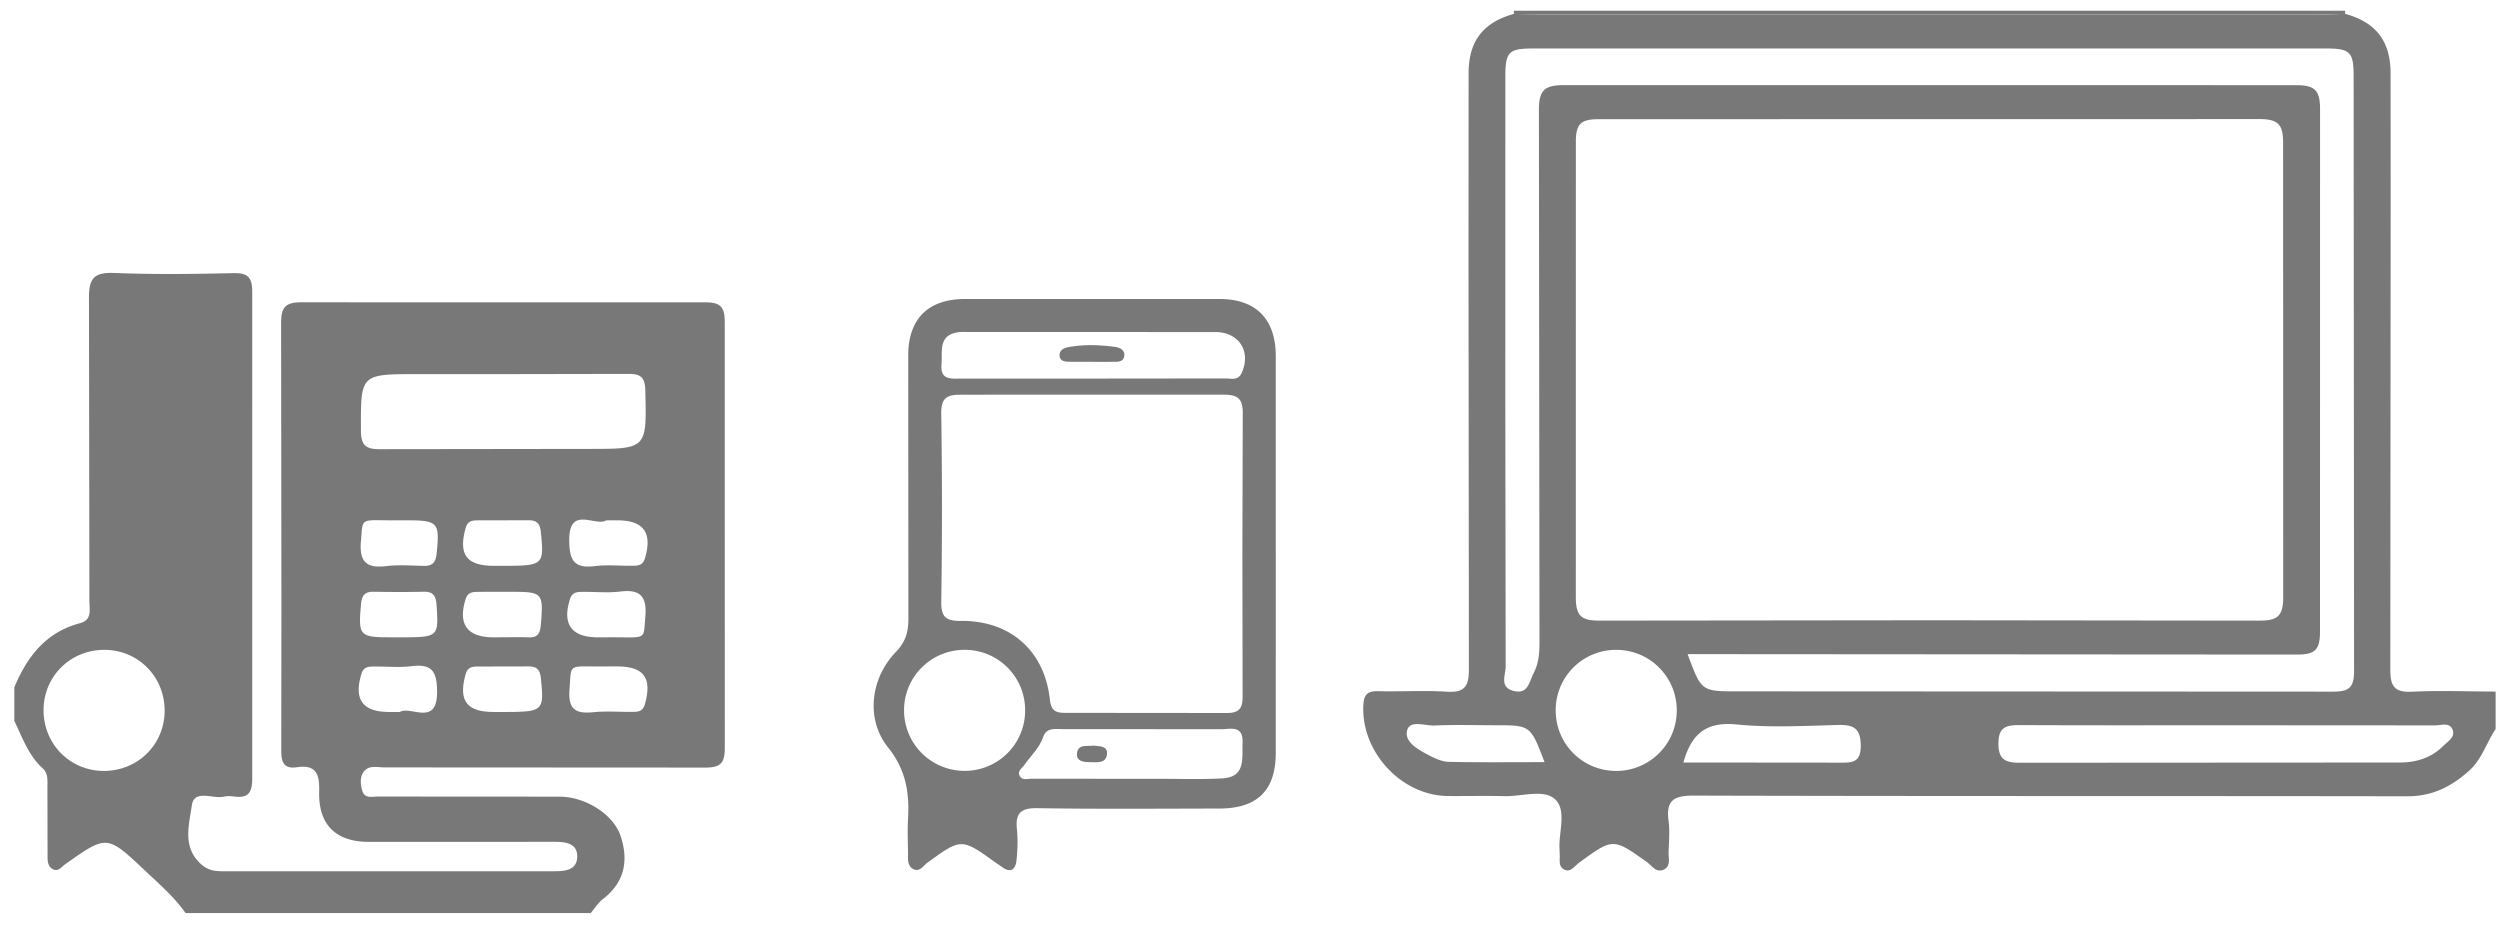 <svg xmlns="http://www.w3.org/2000/svg" width="700" height="260" fill-rule="evenodd" fill="#787878"><path d="M4 192.477c3.586-8.6 8.833-15.467 18.387-17.978 3.492-.917 2.638-3.858 2.64-6.263l-.116-84.773c-.06-5.714 1.585-7.253 7.17-7.03 11.1.442 22.216.3 33.318.045 4.177-.095 5.24 1.36 5.228 5.366l-.007 136.224c.01 3.8-1.098 5.48-4.97 4.97-.957-.127-2-.203-2.913.016-3.126.745-8.383-2.194-9.023 2.45-.74 5.366-2.766 11.654 2.587 16.47 1.78 1.6 3.625 1.975 5.844 1.974h92.96c3.14.003 6.46-.314 6.52-4.064.06-3.8-3.25-4.18-6.4-4.173l-52.034.01c-9.126-.013-14.054-4.8-13.82-13.974.12-4.664-.6-7.766-6.22-6.926-3.886.58-4.427-1.657-4.4-4.892l.046-40.34-.088-78.928c-.03-4.44.975-6.045 5.786-6.02l112.837.018c4.37-.02 5.616 1.215 5.6 5.6l.01 119.27c.022 4.644-1.683 5.414-5.795 5.394l-89.452-.05c-2.054.002-4.5-.776-5.952 1.357-1.02 1.5-.787 3.43-.328 5.112.65 2.377 2.802 1.684 4.42 1.688l50.865.032c6.965.002 14.92 4.735 17.034 10.93 2.32 6.793 1.245 13.03-4.917 17.744-1.347 1.03-2.286 2.597-3.412 3.916H51.953c-3.264-4.625-7.552-8.3-11.62-12.134-10.397-9.803-10.48-9.72-22.032-1.566-1.066.752-1.968 2.225-3.484 1.433-1.604-.838-1.503-2.6-1.5-4.14l-.038-18.634c-.002-1.94.275-4.034-1.323-5.48-4.014-3.636-5.68-8.627-7.947-13.28v-9.36zm137.428-87.722h-24.562c-16.013 0-15.864-.001-15.8 15.77.014 4.165 1.34 5.28 5.357 5.246l58.48-.078c16.293 0 16.18.002 15.786-16.362-.086-3.623-1.242-4.688-4.75-4.637l-34.5.062zm-95.33 94.304c.05-9.528-7.342-17.052-16.798-17.1-9.523-.048-17.05 7.346-17.1 16.796-.052 9.525 7.343 17.055 16.797 17.104 9.527.05 17.052-7.342 17.102-16.8zm65.88-53.373c-11.398.15-10.306-1.336-10.923 5.907-.487 5.743 1.602 7.582 7.12 6.915 3.435-.416 6.96-.138 10.442-.067 2.358.048 3.36-.82 3.624-3.33.925-8.838.5-9.424-8.52-9.425l-1.74-.001zm58.378 40.922c-11.656.16-10.298-1.366-10.9 6.513-.412 5.388 1.64 6.8 6.588 6.304 3.642-.373 7.354-.066 11.034-.1 1.58-.01 2.93-.098 3.503-2.16 2.054-7.377-.256-10.563-7.9-10.567h-2.324zM140.6 199.354c11.644 0 11.77-.194 10.84-9.47-.256-2.55-1.282-3.323-3.62-3.286l-13.94.03c-1.57.007-2.924.073-3.502 2.146-2.06 7.398.24 10.577 7.898 10.58l2.325.001zm-28.65 0c3.036-1.855 10.56 4.323 10.433-5.885-.07-5.664-1.6-7.625-7.164-6.938-3.432.424-6.958.067-10.44.096-1.55.013-2.952.01-3.578 2.055-2.2 7.144.3 10.668 7.776 10.672h2.972zm57.708-20.905c11.73-.13 10.43 1.202 11.032-5.785.48-5.592-1.347-7.73-7.003-7.037-3.436.422-6.965.065-10.45.095-1.547.013-2.985-.01-3.634 2.014-2.24 6.993.384 10.7 7.733 10.714h2.323zm-29.188-.01c2.518 0 5.04-.08 7.55.022 2.535.105 3.206-1.113 3.408-3.487.758-8.917.535-9.267-8.123-9.27-3.098 0-6.197-.013-9.295.016-1.552.014-3 .006-3.63 2.024-2.222 7.006.402 10.7 7.765 10.705l2.324-.01zm-29 .01c11.417 0 11.32.006 10.78-8.904-.158-2.624-.873-3.933-3.7-3.863-4.643.116-9.3.083-13.935.012-2.425-.038-3.292.95-3.516 3.416-.816 8.956-.557 9.338 8.62 9.34h1.74zm58.275-32.763c-2.936 1.937-10.55-4.425-10.364 5.862.1 5.62 1.586 7.64 7.167 6.96 3.437-.42 6.964-.064 10.45-.095 1.558-.014 2.965-.03 3.58-2.08 2.15-7.175-.328-10.644-7.814-10.647l-3.02.001zM140.6 158.43c11.646 0 11.767-.2 10.837-9.47-.255-2.546-1.272-3.326-3.616-3.288l-13.942.03c-1.576.006-2.925.082-3.502 2.15-2.062 7.4.242 10.576 7.9 10.58h2.324zm558.15 45.743c-2.562 3.812-3.777 8.387-7.4 11.638-4.985 4.457-10.32 7.16-17.252 7.15-66.605-.112-133.2.002-199.814-.193-5.55-.017-7.86 1.283-7.1 7.02.388 2.868.128 5.835.016 8.752-.064 1.673.667 3.794-1.14 4.836-2.24 1.3-3.562-1.03-4.994-2.045-9.428-6.68-9.4-6.733-18.975.27-1.214.888-2.234 2.652-3.942 1.948-2.05-.845-1.23-3.013-1.448-4.667-.026-.192.008-.4-.01-.583-.457-4.964 2.18-11.346-1.305-14.534-3.14-2.874-9.323-.714-14.16-.84-5.256-.135-10.517.001-15.774-.037-13.017-.095-24.27-12.236-23.73-25.292.126-3.013 1.057-4.134 4.092-4.06 6.424.155 12.87-.26 19.273.14 4.916.306 6.212-1.384 6.2-6.22l-.105-115.098.026-51.998c.046-8.936 4.16-14.117 12.68-16.474l7 .192h217.636c2.72 0 5.44-.126 8.158-.193 8.52 2.368 12.602 7.535 12.678 16.473l.026 34.46-.1 132.586c-.018 4.758 1.138 6.53 6.13 6.28 7.767-.387 15.57-.062 23.356-.04v10.527zM540.005 173.67l92.36.108c5.153.037 6.968-1.06 6.934-6.665l-.03-126.85c.023-5.162-1.08-6.937-6.67-6.918l-184.724.03c-4.956-.013-6.663 1-6.634 6.363l-.013 127.435c-.035 5.72 1.954 6.63 6.998 6.6l91.778-.1zm-67.467 9.505c3.846 10.4 3.846 10.4 13.946 10.4l166.63.084c4.413.01 6.038-.925 6.023-5.76l-.122-166.63c-.003-6.737-.993-7.7-7.9-7.7-73.864-.012-147.727-.01-221.6 0-7.168.001-8.017.87-8.02 8.144l-.007 92.377.1 72.5c.014 2.325-1.83 5.808 2.15 6.85 4.15 1.086 4.422-2.52 5.715-5.043 1.396-2.728 1.602-5.507 1.6-8.47l-.158-149.1c-.026-5.76 1.714-7.008 7.2-6.993l204.635.013c5.24-.013 6.9 1.2 6.884 6.72l-.015 146.166c.02 5.118-1.255 6.567-6.47 6.545l-170.607-.123zm151.947 19.9c-19.686 0-39.372.05-59.057-.047-3.647-.017-5.83.554-5.87 5.02-.04 4.553 1.862 5.536 5.978 5.523l106.418-.066c4.667 0 8.852-1.336 12.195-4.676 1.295-1.294 3.562-2.54 2.46-4.758-.924-1.86-3.175-.958-4.82-.962l-57.302-.035zM452.658 181.96a16.87 16.87 0 0 0-17.062 16.977c.017 9.246 7.3 16.706 16.537 16.92 9.45.218 17.213-7.244 17.36-16.688a16.91 16.91 0 0 0-16.835-17.208zm18.692 31.54l43.808.04c3.418.023 5.863.016 5.85-4.717-.013-4.785-1.878-5.94-6.25-5.83-9.5.242-19.08.788-28.492-.142-8.216-.8-12.584 2.26-14.916 10.65zm-38.883-.1c-3.926-10.334-3.926-10.334-13.832-10.334-5.65 0-11.3-.178-16.948.078-2.7.12-7.02-1.67-7.717 1.464-.726 3.266 3.243 5.353 6.174 6.888 1.698.888 3.643 1.782 5.494 1.82 8.884.188 17.775.084 26.83.084z"/><path d="M656.644 3l.017.886-8.158.192H430.867c-2.33 0-4.66-.124-7-.192l.016-.886h232.752zm-299.42 152.232l-.005 55.538c-.012 10.552-5.138 15.6-15.824 15.62-16.953.02-33.9.176-50.857-.105-4.72-.08-6.28 1.4-5.8 5.952.298 2.886.18 5.858-.133 8.75-.258 2.405-1.584 3.573-4 1.8-.627-.46-1.286-.878-1.92-1.33-9.502-6.8-9.498-6.795-18.96.057-1.2.87-2.183 2.712-3.928 1.857-1.864-.913-1.528-2.98-1.55-4.7-.042-3.117-.18-6.245 0-9.352.426-7.335-.573-13.777-5.58-20.032-6.33-7.9-4.945-19.364 2.184-26.745 2.725-2.82 3.518-5.64 3.502-9.335l-.052-73.66c.007-10.25 5.575-15.818 15.877-15.83h71.32c10.203.012 15.712 5.64 15.72 15.982l.003 55.54zm-9.358-.1l.103-39.125c.1-4.48-1.378-5.536-5.65-5.502l-72.998.01c-4.1-.028-5.845.728-5.77 5.375a1737.29 1737.29 0 0 1 .004 52.556c-.067 4.54 1.45 5.44 5.688 5.414 13.718-.086 23.26 8.445 24.72 22.007.352 3.262 1.73 3.744 4.433 3.732l44.968.04c3.707.042 4.602-1.37 4.563-4.796l-.06-39.7zm-42.122-49.13l37.402-.037c1.597-.008 3.523.696 4.532-1.556 2.693-6.015-.736-11.428-7.42-11.437l-68.962-.01c-.974 0-1.963-.084-2.92.05-5.745.8-4.453 5.27-4.754 9.028-.347 4.342 2.493 3.977 5.3 3.972l36.82-.01zm-18.707 92.94c.028-9.47-7.574-17.048-17.048-16.993-9.222.053-16.676 7.4-16.85 16.6a16.92 16.92 0 0 0 16.759 17.288 16.88 16.88 0 0 0 17.139-16.904zm27.665 19.12l8.767-.001c6.234-.01 12.48.217 18.697-.105 6.694-.346 5.575-5.53 5.755-9.98.202-5.02-3.358-3.8-6-3.8l-44.415-.024c-2.092.003-4.505-.495-5.43 2.222-1.04 3.05-3.407 5.167-5.172 7.707-.65.932-1.964 1.726-1.5 2.933.624 1.657 2.343 1.014 3.605 1.022l25.715.026zM305.697 101.3c-2.14 0-4.28.03-6.42-.01-1.192-.022-2.47-.198-2.6-1.705-.1-1.426 1.055-2.1 2.193-2.322 4.42-.9 8.9-.706 13.323-.137 1.326.17 2.86.88 2.6 2.577-.262 1.77-1.94 1.586-3.28 1.6-1.945.036-3.892.01-5.837.01.001-.008.001-.015.001-.02zm.268 107.468c1.974.183 4.275.062 3.987 2.48-.303 2.546-2.78 2.164-4.657 2.16-1.762-.005-3.977-.17-3.732-2.484.28-2.663 2.874-1.867 4.402-2.156z"/></svg>